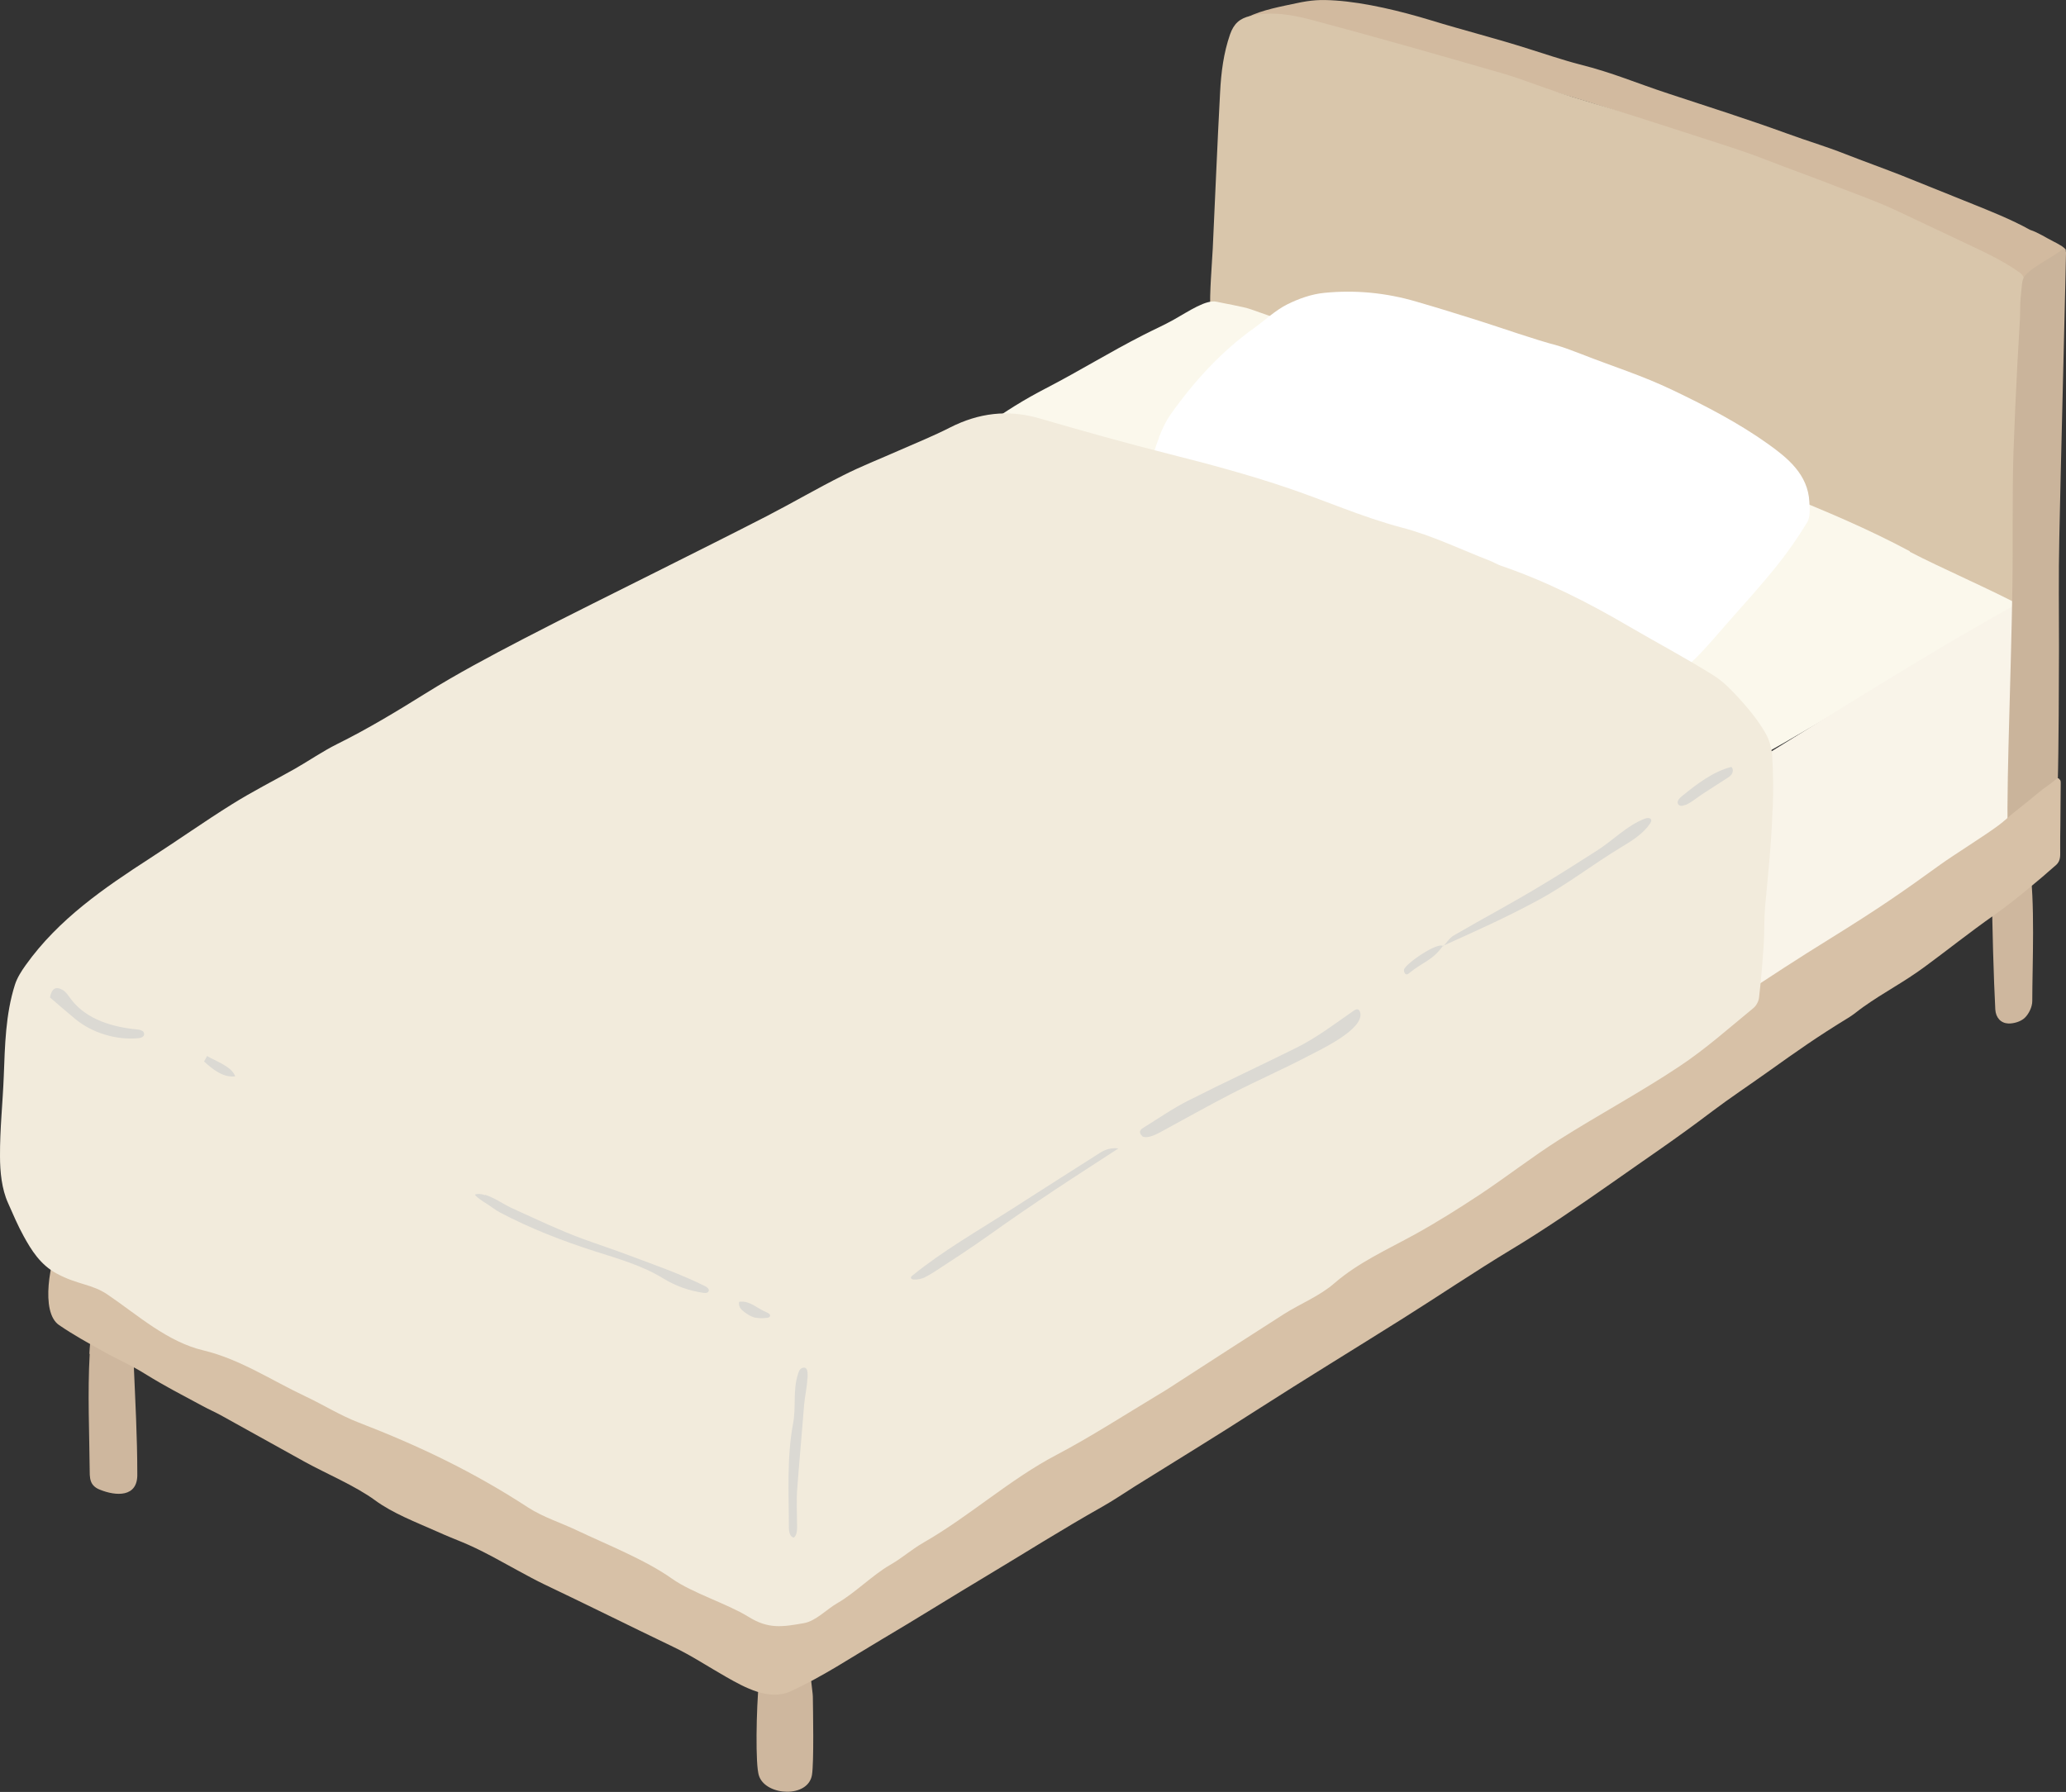 <?xml version="1.0" encoding="UTF-8"?>
<svg id="_レイヤー_2" data-name="レイヤー 2" xmlns="http://www.w3.org/2000/svg" viewBox="0 0 120.68 104.7">
  <rect x="0" y="0" width="120.68" height="104.7" fill="#333333" stroke="none"/>
  <defs>
    <style>
      .cls-1 {
        fill: #f2ebdc;
      }

      .cls-1, .cls-2, .cls-3, .cls-4, .cls-5, .cls-6, .cls-7, .cls-8, .cls-9, .cls-10 {
        stroke-width: 0px;
      }

      .cls-2 {
        fill: #f9f4e9;
      }

      .cls-3 {
        fill: #d2ba9f;
      }

      .cls-4 {
        fill: #cab49b;
      }

      .cls-5 {
        fill: #dbd9d3;
      }

      .cls-6 {
        fill: #d9c6ab;
      }

      .cls-7 {
        fill: #d7c1a7;
      }

      .cls-8 {
        fill: #ceb79e;
      }

      .cls-9 {
        fill: #fff;
      }

      .cls-10 {
        fill: #fbf8ec;
      }
    </style>
  </defs>
  <g id="_作業" data-name="作業">
    <g>
      <path class="cls-3" d="m75.51,1.19c.44.08.89.17,1.32.27,1.24.29,2.45.65,3.68.97,1.2.31,2.65.7,3.85,1.02,1.42.38,2.79.88,4.04,1.24,1.75.5,3.01.83,4.75,1.38,2.85.9,5.3,1.81,8.13,2.8,1.76.61,4.15,1.64,5.89,2.28,1.98.73,3.94,1.5,5.85,2.41.88.42,1.74.87,2.59,1.34.43.24.9.44,1.23.81.41.47.79.96,1.22,1.42.04.04.08.09.14.1.13.03.22-.12.28-.25.21-.48.54-.9.95-1.21.22-.17.46-.31.68-.49.21-.17.36-.34.5-.57.02-.03.04-.07.04-.11,0-.06-.06-.1-.11-.14-.09-.07-.14-.11-.24-.16-.1-.06-.24-.14-.35-.19-.46-.23-.88-.52-1.37-.68-1.11-.62-2.42-1.13-3.23-1.46-1.65-.66-2.65-1.07-4.3-1.73-.89-.35-2.32-.87-3.21-1.22-1.3-.51-2.15-.74-3.46-1.22-2.37-.86-4.5-1.53-6.89-2.32-1.96-.64-3.21-1.21-5.23-1.72-.87-.22-2.28-.69-2.95-.9-2.01-.64-3.76-1.07-5.78-1.69-1.68-.51-3.76-1.02-5.52-1.14-.89-.06-1.41-.03-2.29.16-.83.18-1.99.38-2.84.81.3-.19,1.81.07,2.15.12.16.02.33.05.49.08Z"/>
      <path class="cls-6" d="m70.69,18.08c6,1.44,12.06,3,17.84,5.2,4.38,1.67,8.73,3.43,13.05,5.27,1.81.77,4.09,1.88,5.9,2.65,2.17.92,3.37,1.42,5.23,2.38,1.11.57,3.87,1.82,5.26,2.37.04-1.5-.03-4.37,0-5.67.03-1.64,0-3.28.06-4.92.05-1.54.07-3.08.1-4.61.02-.79.03-1.58.05-2.37,0-.56.17-1.1.12-1.66-.02-.28-.06-.6-.29-.77-1.1-.8-2.41-1.36-3.64-1.95-1.19-.57-2.39-1.12-3.58-1.69-1.1-.52-2.44-1-3.58-1.44-1.37-.54-2.58-.96-3.96-1.5-.99-.39-2-.72-3.02-1.05-2.03-.66-4.06-1.31-6.09-1.96-1.02-.32-2.04-.61-3.06-.94-1.13-.37-2.23-.82-3.38-1.15-3.7-1.07-7.41-2.13-11.13-3.12-1.14-.3-2.32-.5-3.53-.22-.64.15-.97.46-1.19,1.08-.38,1.1-.52,2.22-.58,3.37-.17,3.15-.28,6-.43,9.15-.04.8-.2,2.72-.14,3.56Z"/>
      <path class="cls-10" d="m111.56,32.21c-2.41-1.29-4.93-2.36-7.47-3.37-2.44-.97-4.88-1.74-7.35-2.59-5.02-1.73-10.04-3.46-15.07-5.19-2.87-.99-5.74-1.97-8.61-2.99-.42-.15-1.55-.34-1.99-.44-.62-.14-1.59.53-2.53,1.06-.57.32-1.17.58-1.75.88-2,1.02-3.71,2.09-5.7,3.12-1.2.62-2.41,1.36-3.5,2.17,3.57.15,6.83,1.92,10.15,3.24.7.28,1.44.54,2.18.51,6.04,2.63,12.08,5.26,18.13,7.89,5.1,2.22,10.45,3.76,14.48,7.84,4.37-2.38,11.18-6.7,15.55-8.93-1.54-.85-4.89-2.31-6.52-3.17Z"/>
      <path class="cls-2" d="m117.95,35.95c-.02-.23-.06-.45-.11-.67-4.43,2.41-10.06,5.97-14.35,8.61-.24.15-.49.31-.63.55-.11.21-.13.45-.15.68-.29,3.71-.58,9.14-.88,12.86-.01.16,0,.35.13.44.35.22,1.52-.88,1.9-1.06.61-.3,1.28-.62,1.77-1.12.63-.43,1.79-.97,2.43-1.39,1.33-.87,2.5-1.7,3.86-2.53,1.49-.91,4.01-2.65,5.39-3.74.63-.5.49-1.24.51-1.97.02-.9.04-3.52.07-4.43,0-.98,0-1.96,0-2.94,0-1.06.16-2.21.05-3.28Z"/>
      <path class="cls-4" d="m120.68,14.75s-.01-.09-.02-.14c0-.02,0-.04-.02-.05-.01,0-.02-.01-.04-.01-.13-.01-.19.06-.29.14-.59.44-1.96,1.09-2.14,1.62-.03.09-.05.19-.06.28-.02.23-.05.47-.07.7-.05.44-.03.9-.05,1.35-.05.87-.1,1.74-.15,2.61-.09,1.74-.17,3.48-.23,5.21-.08,2.58-.02,5.17-.06,7.75-.04,2.58-.13,5.7-.2,8.28-.03,1.15-.13,4.72-.07,6.05,1.07-.73,2.13-1.43,2.79-2.15.25-.27.11-.39.13-.76.05-1.55.07-6.16.07-7.71,0-2.17-.03-4.35.02-6.52.1-4.93.24-9.86.35-14.79.01-.62.03-1.2.04-1.85Z"/>
      <g>
        <path class="cls-8" d="m5.24,79.1c-.13,2.28-.02,4.59,0,6.87,0,.27.01.56.18.78.11.14.26.23.42.29.91.37,2.22.48,2.18-.93,0-2.17-.12-4.29-.21-6.44,0-.13-.01-.27-.09-.38-.09-.12-.24-.17-.38-.22-.74-.26-1.42-.67-2-1.2-.06.41-.1.82-.12,1.23Z"/>
        <path class="cls-8" d="m44.4,97.7c-.19,1.15-.28,4.52-.14,5.68.02.14.04.29.09.42.44,1.14,2.86,1.26,3.08-.1.12-.75.06-3.8.05-4.57,0-.32-.28-1.8-.06-2.02-.78.76-2.03.99-3.03.56,0,0,0,.01,0,.02Z"/>
        <path class="cls-8" d="m118.54,50.51c-.02-.1-.03-.19-.05-.28-.75.42-1.36,1.03-1.97,1.63-.05.05-.11.11-.14.18-.02.06-.02.12-.02.19,0,1.67.1,5.07.19,6.75.03.48.32.8.76.82.32.01.73-.11.96-.33.24-.23.44-.64.44-.98,0-2.02.18-5.97-.17-7.97Z"/>
      </g>
      <path class="cls-7" d="m120.28,45.5s-.07-.04-.1-.03c-.03,0-.05.03-.07.05-.34.3-.72.52-1.07.82-.37.31-.75.62-1.35,1.09-.38.3-.57.51-.96.8-.82.61-2.59,1.71-3.41,2.3-2.21,1.6-3.58,2.55-6.4,4.3-7.51,4.64-12.86,8.88-20.94,14.01-3.94,2.5-9.21,5.88-13.23,8.26-1.85,1.1-3.62,2.32-5.4,3.52-3.49,2.35-6.68,3.72-10.27,5.91-1.66,1.01-3.28,2.11-4.93,3.16-.62.4-5.15,2.71-5.15,3.28-.51.32-1.04.65-1.63.74-2.25.33-5.11-1.42-7.03-2.38-3.43-1.72-6.87-3.44-10.3-5.16-2-1-4-2-5.98-3.03-6.33-3.27-12.55-6.78-18.61-10.52-.49.94-1.13,4.03,0,4.8.83.57,1.72,1.06,2.6,1.55.78.44,1.62.8,2.37,1.27,1.45.89,2.02,1.15,3.38,1.89.38.21.8.39,1.19.61,1.6.89,3.2,1.78,4.81,2.67,1.25.69,2.97,1.41,4.11,2.25,1.03.76,2.42,1.29,3.54,1.79,1.42.64,1.65.62,3.35,1.52.75.4,2.16,1.2,2.93,1.57,2.77,1.32,4.82,2.35,7.59,3.68,1.07.51,2.06,1.17,3.1,1.76,1.09.62,2.51,1.41,3.76.84,1.89-.87,3.51-1.96,5.3-3.02,1.9-1.12,4.22-2.57,6.11-3.7,2.42-1.45,4.36-2.69,6.82-4.08.64-.36,1.25-.78,1.87-1.17,2.37-1.48,4.75-2.93,7.09-4.44,2.93-1.88,5.66-3.54,8.6-5.39,1.94-1.22,4.31-2.81,6.27-3.99,1.9-1.14,4.02-2.59,5.83-3.86,2.24-1.58,3.77-2.59,5.96-4.25.98-.74,2.05-1.45,3.23-2.29,1.77-1.26,2.82-2.01,4.78-3.21.27-.17.52-.39.79-.58,1.27-.9,2.33-1.42,3.58-2.34,1.39-1.02,2.56-1.97,4.14-3.08,1.09-.77,2.57-2.01,3.55-2.88.31-.28.23-.62.24-1.02,0-.42,0-.85.01-1.27,0-.83.02-1.66.02-2.49,0-.06,0-.13-.03-.18-.01-.02-.03-.04-.05-.05Z"/>
      <path class="cls-9" d="m67.7,25.57c-.46,1.18-.8,2.69-.46,3.46.31.71,1.09,1.08,1.8,1.39,7.55,3.26,15.12,6.53,22.93,9.12,1.58.52,3.3,1.02,4.86.45,1.62-.59,2.92-2.29,4.03-3.54.97-1.1,1.96-2.19,2.88-3.33.66-.82,1.27-1.69,1.82-2.6.19-.31.15-.78.13-1.18-.07-1.63-1.3-2.6-2.4-3.39-1.72-1.23-3.63-2.22-5.55-3.14-1.88-.9-3.46-1.37-5.39-2.13-.3-.12-1.03-.39-1.34-.48-1.38-.36-3.26-1.03-4.62-1.46-1.4-.44-2.26-.71-3.67-1.12-1.74-.51-3.54-.69-5.35-.51-.75.07-1.51.34-2.19.68-.69.35-1.26.9-1.9,1.36-1.95,1.39-3.54,3.14-4.92,5.09-.22.31-.46.78-.67,1.33Z"/>
      <path class="cls-1" d="m103.55,47.25c.04-1.02.03-2.04-.03-3.08-.03-.47-.18-.97-.42-1.38-.37-.63-.83-1.22-1.32-1.77-.52-.57-1.05-1.16-1.69-1.56-1.63-1.02-3.33-1.92-4.99-2.89-2.37-1.39-4.81-2.62-7.41-3.51-.23-.08-.44-.21-.67-.3-1.7-.66-3.36-1.47-5.12-1.93-2.35-.62-4.5-1.59-6.8-2.36-2.25-.76-4.54-1.37-6.83-1.95-2.54-.64-5.06-1.35-7.57-2.08-1.83-.53-3.54-.31-5.21.54-.98.5-2,.91-3,1.35-1.08.48-2.19.91-3.25,1.45-1.5.75-2.95,1.6-4.44,2.37-2.04,1.05-4.09,2.07-6.14,3.1-2.7,1.36-5.42,2.69-8.11,4.09-1.92,1-3.84,2.02-5.67,3.16-1.7,1.06-3.4,2.09-5.2,2.98-.84.42-1.62.96-2.44,1.43-1.24.7-2.51,1.34-3.72,2.1-1.6,1-3.14,2.09-4.72,3.11-2.72,1.76-5.38,3.58-7.3,6.27-.25.35-.5.74-.63,1.15-.55,1.74-.58,3.54-.65,5.34-.06,1.56-.23,3.11-.22,4.67,0,.92.1,1.92.47,2.74.29.65.57,1.32.92,1.95.44.8.97,1.66,1.92,2.17,1.24.67,2.06.6,2.99,1.24,1.75,1.19,3.47,2.75,5.58,3.25,2.14.51,4.01,1.77,5.97,2.69,1.04.49,2.02,1.11,3.09,1.52,3.57,1.38,6.7,2.88,9.91,4.97.88.57,1.92.89,2.88,1.35,1.66.79,3.98,1.71,5.51,2.8,1.2.85,3.22,1.46,4.47,2.23,1.17.73,1.97.6,3.23.38.72-.12,1.33-.81,2-1.19.96-.55,2.06-1.64,3.01-2.19.82-.47,1.2-.87,2.01-1.34,2.7-1.55,5.01-3.68,7.78-5.13,1.99-1.05,3.89-2.28,5.82-3.44.46-.27.91-.56,1.35-.85,2.03-1.31,4.06-2.63,6.1-3.93.97-.61,2.08-1.05,2.93-1.79,1.42-1.23,3.1-1.97,4.71-2.86,1.29-.71,2.54-1.5,3.77-2.31,1.57-1.04,3.05-2.2,4.64-3.21,2.32-1.47,4.75-2.77,7.03-4.29,1.53-1.01,2.91-2.25,4.33-3.41.17-.14.31-.4.33-.62.12-1.02.2-2.04.27-3.06.05-.74.02-1.48.08-2.21.18-1.94.38-3.83.44-5.74Z"/>
      <g>
        <path class="cls-5" d="m47.16,80.55c-.02.51-.15,1.04-.19,1.54-.07.81-.13,1.62-.2,2.42-.07.82-.14,1.63-.2,2.45-.06.75-.01,1.51-.01,2.27,0,.22-.02.47-.19.61-.23-.04-.29-.35-.29-.59,0-2.06-.13-4.07.25-6.1.18-.97-.03-1.92.29-2.89.03-.1.07-.21.15-.28.08-.07.21-.1.3-.04.07.06.09.16.1.25.01.12.01.24,0,.37Z"/>
        <g>
          <path class="cls-5" d="m66.71,66.36c-.09-.07-.15-.18-.11-.28.03-.09.11-.14.19-.19.87-.54,1.72-1.13,2.63-1.59,2.09-1.06,4.21-2.04,6.3-3.08,1.19-.59,2.25-1.4,3.34-2.16.08-.05.17-.11.26-.08.07.02.11.1.13.17.27.99-2.39,2.21-3.05,2.56-1.45.76-2.96,1.42-4.42,2.17-1.42.73-2.81,1.52-4.22,2.28-.25.13-.64.33-.93.27-.05,0-.09-.03-.13-.06Z"/>
          <path class="cls-5" d="m84.3,55.29c.21-.22.38-.5.63-.64,1.7-.99,3.44-1.91,5.12-2.93,1.09-.65,2.16-1.34,3.23-2.02.92-.58,1.79-1.5,2.81-1.87.13-.05.32-.06.36.07.02.07-.02.14-.06.21-.41.61-1.06,1.01-1.69,1.39-1.66,1-3.17,2.19-4.88,3.11-1.81.98-3.68,1.82-5.55,2.66l.02.03Z"/>
          <path class="cls-5" d="m54.03,74.63c-.21.09-.43.15-.66.13-.07,0-.16-.04-.16-.11,0-.05.04-.09.08-.12,1.79-1.45,3.8-2.6,5.74-3.84,1.75-1.12,3.5-2.24,5.25-3.35.29-.18.63-.29,1.05-.24-1.24.81-2.48,1.6-3.71,2.42-1.29.86-2.58,1.74-3.84,2.64-1.04.74-2.04,1.39-3.11,2.09-.21.13-.42.27-.64.37Z"/>
          <path class="cls-5" d="m101.14,45.25c-.07.1-.18.17-.28.23-.47.3-.94.61-1.41.91-.21.13-.85.65-1.06.65-.12.07-.3.06-.37-.06-.09-.16.07-.33.21-.45.85-.69,1.82-1.45,2.9-1.72.11.09.11.26.04.39,0,.02-.02.03-.03.05Z"/>
          <path class="cls-5" d="m84.28,55.27c-.61.86-1.2.95-1.97,1.59-.04.03-.08.07-.13.07-.12.01-.18-.15-.17-.27.04-.32,2.01-1.68,2.29-1.37,0,0-.02-.03-.02-.03Z"/>
        </g>
        <g>
          <g>
            <path class="cls-5" d="m8.38,60.3s.05.08.04.14c-.02.15-.2.21-.35.22-1.28.12-2.69-.31-3.67-1.12-.5-.41-.99-.84-1.48-1.26.09-.51.34-.69.77-.42.2.13.33.36.48.55.91,1.18,2.45,1.61,3.87,1.74.12.01.28.06.35.15Z"/>
            <path class="cls-5" d="m12.09,61.7c.49.29,1.45.61,1.65,1.19-.71.09-1.35-.44-1.82-.87.03-.05.18-.32.17-.32Z"/>
          </g>
          <g>
            <path class="cls-5" d="m28.34,69.81c.52.16,1.12.57,1.48.74.75.34,1.49.69,2.24,1.02.63.28,1.27.55,1.92.79.92.34,1.85.64,2.77.99,1.49.56,3.02,1.09,4.44,1.8.12.06.26.17.2.3-.05.1-.18.1-.29.09-.84-.12-1.63-.4-2.35-.84-1.24-.76-2.62-1.15-3.97-1.58-1.91-.61-3.77-1.33-5.54-2.26-.31-.16-.57-.38-.86-.56-.01,0-.77-.48-.6-.52.16-.04.35-.02.55.05Z"/>
            <path class="cls-5" d="m44.12,76.99c-.25-.05-.61-.28-.78-.45-.13-.12-.21-.31-.16-.48.62-.09,1.07.41,1.61.62.1.04.21.11.19.21-.02.08-.12.11-.2.11-.17.02-.42.03-.64-.01Z"/>
          </g>
        </g>
      </g>
    </g>
  </g>
</svg>